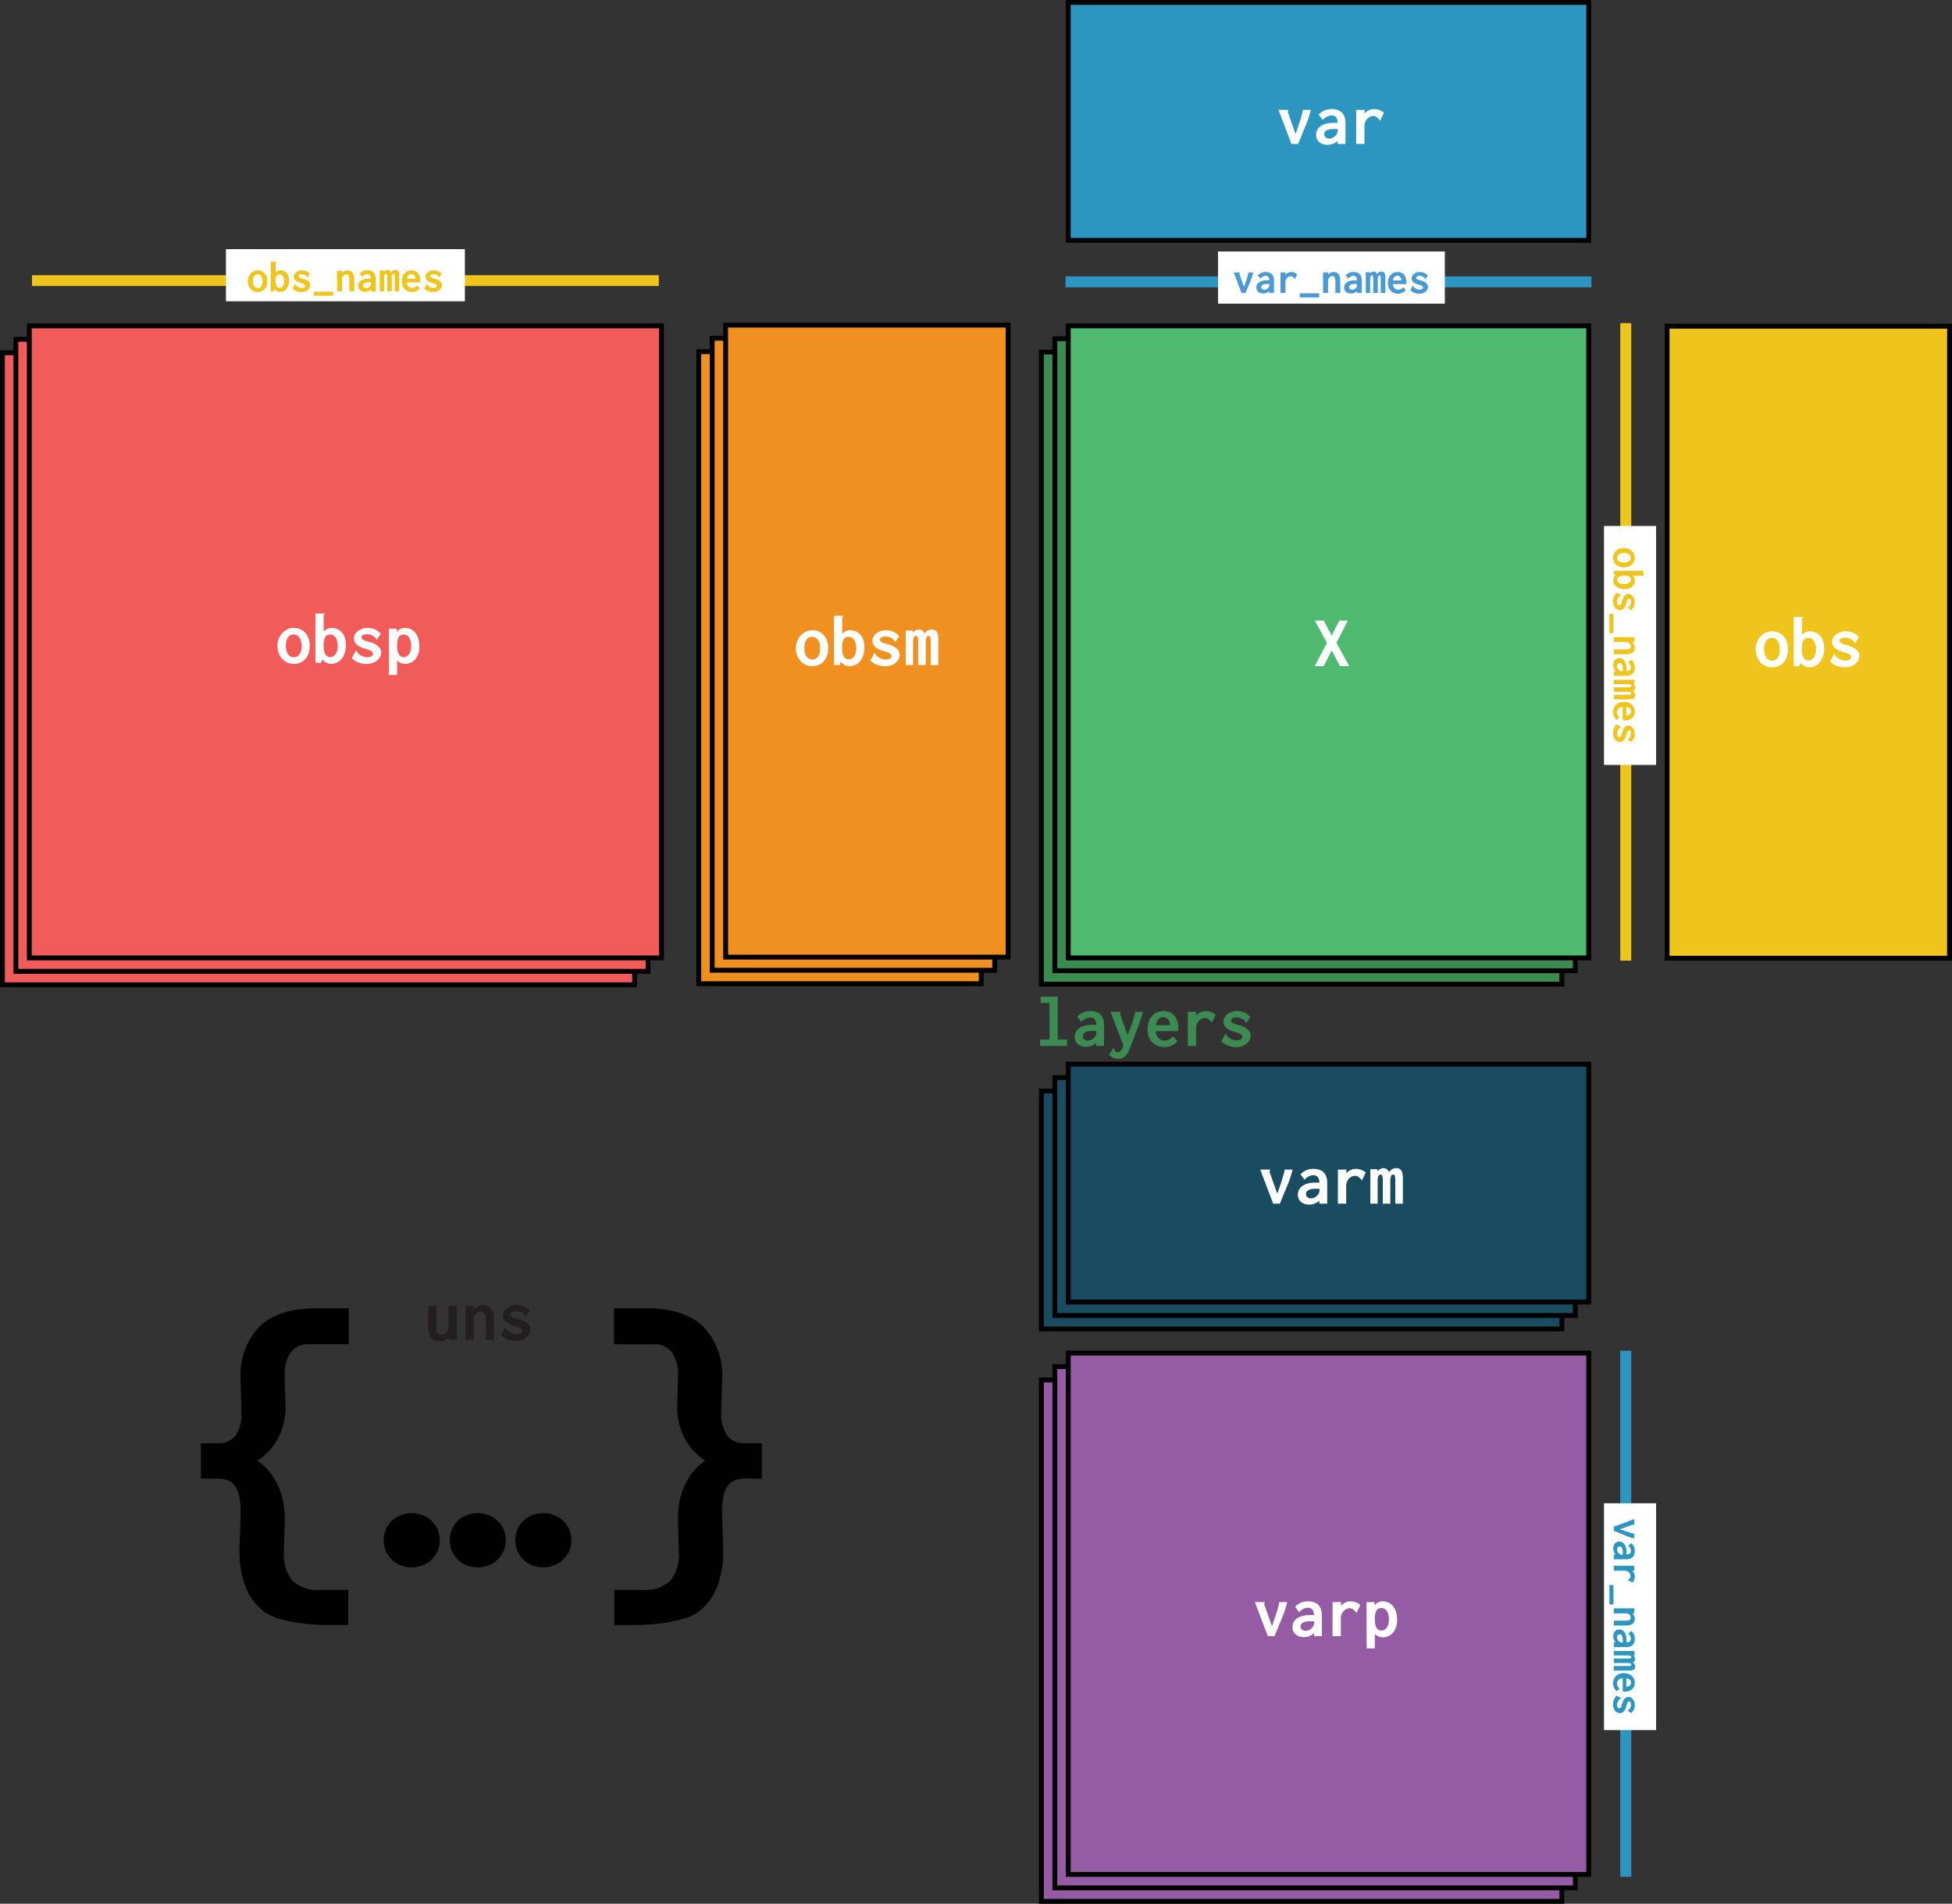 <svg xmlns="http://www.w3.org/2000/svg" xmlns:xlink="http://www.w3.org/1999/xlink" viewBox="0 0 200.439 195.443"><rect x="0" y="0" width="200.439" height="195.443" fill="#333333" stroke="none"/><defs><style>.cls-1,.cls-15,.cls-19{fill:none;}.cls-2,.cls-21{fill:#efc41c;}.cls-11,.cls-2,.cls-4,.cls-5,.cls-6,.cls-7,.cls-8,.cls-9{stroke:#010101;stroke-miterlimit:10;stroke-width:0.5px;}.cls-3{fill:#fff;}.cls-4{fill:#f15c5a;}.cls-5{fill:#965ba5;}.cls-6{fill:#194c61;}.cls-7{fill:#ef9021;}.cls-10,.cls-8{fill:#3c8b53;}.cls-9{fill:#4fba6f;}.cls-11,.cls-25{fill:#2c96c0;}.cls-12{fill:#010101;}.cls-13{fill:#231f20;}.cls-14{clip-path:url(#clip-path);}.cls-15{stroke:#2c96c0;}.cls-15,.cls-19{stroke-width:2px;}.cls-16{clip-path:url(#clip-path-2);}.cls-17{fill:#4899d4;}.cls-18{clip-path:url(#clip-path-3);}.cls-19{stroke:#efc41c;}.cls-20{clip-path:url(#clip-path-4);}.cls-22{clip-path:url(#clip-path-5);}.cls-23{clip-path:url(#clip-path-6);}.cls-24{clip-path:url(#clip-path-7);}.cls-26{clip-path:url(#clip-path-8);}.cls-27{clip-path:url(#clip-path-9);}.cls-28{clip-path:url(#clip-path-10);}</style><clipPath id="clip-path"><rect class="cls-1" x="109.13" y="28.374" width="54.571" height="1.127"/></clipPath><clipPath id="clip-path-2"><rect class="cls-1" x="123.589" y="24.477" width="26.257" height="8.039"/></clipPath><clipPath id="clip-path-3"><rect class="cls-1" x="3.01" y="28.253" width="64.915" height="1.108"/></clipPath><clipPath id="clip-path-4"><rect class="cls-1" x="18.85" y="24.233" width="33.235" height="8.039"/></clipPath><clipPath id="clip-path-5"><rect class="cls-1" x="166.375" y="138.386" width="1.127" height="54.571"/></clipPath><clipPath id="clip-path-6"><rect id="SVGID" class="cls-1" x="163.361" y="152.845" width="8.039" height="26.257"/></clipPath><clipPath id="clip-path-7"><polygon id="SVGID-2" data-name="SVGID" class="cls-1" points="0.511 198.088 288.977 198.088 280.649 -36.152 -7.817 -36.152 0.511 198.088"/></clipPath><clipPath id="clip-path-8"><rect class="cls-1" x="166.375" y="32.892" width="1.127" height="66.011"/></clipPath><clipPath id="clip-path-9"><rect class="cls-1" x="-7.817" y="-37.252" width="288.466" height="216.35"/></clipPath><clipPath id="clip-path-10"><rect class="cls-1" x="163.361" y="49.646" width="8.039" height="33.235"/></clipPath></defs><g id="Layer_2" data-name="Layer 2"><g id="Layer_1-2" data-name="Layer 1"><g id="obs"><rect class="cls-2" x="171.184" y="33.488" width="29.005" height="64.884"/><path class="cls-3" d="M181.966,64.809a1.632,1.632,0,0,1,.638.125,1.5,1.5,0,0,1,.518.36,1.689,1.689,0,0,1,.349.581,2.26,2.26,0,0,1,.126.78,2.283,2.283,0,0,1-.125.78,1.703,1.703,0,0,1-.342.582,1.465,1.465,0,0,1-.519.365,1.666,1.666,0,0,1-.651.126,1.601,1.601,0,0,1-.657-.136,1.62,1.62,0,0,1-.535-.381,1.775,1.775,0,0,1-.358-.582,2.034,2.034,0,0,1-.131-.74,2.01,2.01,0,0,1,.134-.739,1.871,1.871,0,0,1,.364-.59,1.698,1.698,0,0,1,.537-.39A1.547,1.547,0,0,1,181.966,64.809Zm.795,1.86a1.918,1.918,0,0,0-.061-.505,1.148,1.148,0,0,0-.17-.372.748.748,0,0,0-.261-.23.714.714,0,0,0-.653,0,.725.725,0,0,0-.253.229A1.189,1.189,0,0,0,181.2,66.155a1.84,1.84,0,0,0-.059.485,1.93,1.93,0,0,0,.058.489,1.161,1.161,0,0,0,.162.372.759.759,0,0,0,.259.238.682.682,0,0,0,.339.084.69.69,0,0,0,.584-.296A1.433,1.433,0,0,0,182.761,66.669Z"/><path class="cls-3" d="M184.185,63.326h.944a.141.141,0,0,1-.015.07.265.265,0,0,1-.031.045l-.034.042a.106.106,0,0,0-.022.059v1.644a1.152,1.152,0,0,1,.377-.28,1.036,1.036,0,0,1,.433-.097,1.467,1.467,0,0,1,.563.11,1.306,1.306,0,0,1,.471.329,1.589,1.589,0,0,1,.322.548,2.227,2.227,0,0,1,.119.767,2.512,2.512,0,0,1-.13.848,1.849,1.849,0,0,1-.343.606,1.401,1.401,0,0,1-.483.363,1.335,1.335,0,0,1-.549.121,1.158,1.158,0,0,1-.506-.115,1.179,1.179,0,0,1-.417-.335l-.113.337h-.586Zm.835,3.27a2.814,2.814,0,0,0,.047.555,1.203,1.203,0,0,0,.136.374.55.55,0,0,0,.215.21.603.603,0,0,0,.283.066.651.651,0,0,0,.26-.059.686.686,0,0,0,.249-.19,1.013,1.013,0,0,0,.186-.346,1.681,1.681,0,0,0,.071-.529,2.015,2.015,0,0,0-.071-.573.977.977,0,0,0-.207-.387.731.731,0,0,0-.218-.17.655.655,0,0,0-.291-.057.574.574,0,0,0-.334.089.604.604,0,0,0-.199.244,1.235,1.235,0,0,0-.099.354A3.029,3.029,0,0,0,185.02,66.596Z"/><path class="cls-3" d="M190.487,66.025a.06.06,0,0,1-.045-.016.117.117,0,0,1-.026-.041.528.528,0,0,1-.017-.051.305.305,0,0,0-.018-.049.997.997,0,0,0-.165-.156,1.205,1.205,0,0,0-.218-.13,1.405,1.405,0,0,0-.253-.088,1.105,1.105,0,0,0-.266-.033,1.392,1.392,0,0,0-.216.016.702.702,0,0,0-.182.053.334.334,0,0,0-.124.095.227.227,0,0,0-.046.143.252.252,0,0,0,.05.159.456.456,0,0,0,.147.117,1.533,1.533,0,0,0,.249.101c.101.032.219.066.355.103a2.238,2.238,0,0,1,.921.45.839.839,0,0,1,.295.63.987.987,0,0,1-.106.451,1.174,1.174,0,0,1-.3.375,1.463,1.463,0,0,1-.471.258,1.886,1.886,0,0,1-.617.096,2.316,2.316,0,0,1-.818-.141,2.106,2.106,0,0,1-.705-.453l.436-.787a.088.088,0,0,1,.066.053c.015.03.033.073.055.126a.752.752,0,0,0,.169.185,1.517,1.517,0,0,0,.245.163,1.45,1.45,0,0,0,.284.117.996.996,0,0,0,.283.044,1.023,1.023,0,0,0,.465-.086.276.276,0,0,0,.165-.258.311.311,0,0,0-.036-.154.392.392,0,0,0-.115-.123.944.944,0,0,0-.207-.106c-.086-.033-.19-.068-.315-.104-.068-.02-.136-.039-.203-.059s-.135-.043-.203-.07a2.239,2.239,0,0,1-.366-.174,1.223,1.223,0,0,1-.272-.218.834.834,0,0,1-.171-.272.937.937,0,0,1-.059-.339.763.763,0,0,1,.104-.374,1.151,1.151,0,0,1,.287-.335,1.511,1.511,0,0,1,.438-.242,1.599,1.599,0,0,1,.558-.094,1.909,1.909,0,0,1,.742.143,1.734,1.734,0,0,1,.628.465Z"/></g><g id="obsp"><rect class="cls-4" x="0.25" y="36.216" width="64.915" height="64.884"/><rect class="cls-4" x="1.63" y="34.836" width="64.915" height="64.884"/><rect class="cls-4" x="3.01" y="33.456" width="64.915" height="64.884"/><path class="cls-3" d="M30.177,64.461a1.63,1.63,0,0,1,.637.125,1.498,1.498,0,0,1,.518.36,1.687,1.687,0,0,1,.348.581,2.26,2.26,0,0,1,.126.78,2.283,2.283,0,0,1-.125.78,1.703,1.703,0,0,1-.342.582,1.459,1.459,0,0,1-.518.365,1.668,1.668,0,0,1-.652.126,1.61,1.61,0,0,1-1.192-.517,1.776,1.776,0,0,1-.359-.582,2.034,2.034,0,0,1-.13-.74,2.01,2.01,0,0,1,.134-.739,1.862,1.862,0,0,1,.364-.59,1.702,1.702,0,0,1,.537-.39A1.547,1.547,0,0,1,30.177,64.461Zm.795,1.86a1.918,1.918,0,0,0-.061-.505,1.159,1.159,0,0,0-.17-.372.751.751,0,0,0-.26-.23.714.714,0,0,0-.653,0,.717.717,0,0,0-.253.229,1.189,1.189,0,0,0-.163.365,1.84,1.84,0,0,0-.059.485,1.931,1.931,0,0,0,.057.489,1.162,1.162,0,0,0,.163.372.757.757,0,0,0,.258.238.723.723,0,0,0,.923-.212A1.432,1.432,0,0,0,30.971,66.321Z"/><path class="cls-3" d="M32.396,62.978h.945a.141.141,0,0,1-.015.07.297.297,0,0,1-.031.045l-.035.042a.106.106,0,0,0-.022.059v1.644a1.147,1.147,0,0,1,.377-.28,1.036,1.036,0,0,1,.433-.097,1.469,1.469,0,0,1,.563.11,1.315,1.315,0,0,1,.471.329,1.589,1.589,0,0,1,.322.548,2.238,2.238,0,0,1,.119.767,2.525,2.525,0,0,1-.13.848,1.848,1.848,0,0,1-.343.606,1.401,1.401,0,0,1-.483.363,1.336,1.336,0,0,1-.549.121,1.158,1.158,0,0,1-.506-.115,1.179,1.179,0,0,1-.417-.335l-.114.337H32.396Zm.835,3.27a2.774,2.774,0,0,0,.047.555,1.191,1.191,0,0,0,.136.374.552.552,0,0,0,.214.21.603.603,0,0,0,.284.066.653.653,0,0,0,.26-.059.695.695,0,0,0,.249-.19,1.013,1.013,0,0,0,.185-.346,1.679,1.679,0,0,0,.072-.529,2.013,2.013,0,0,0-.072-.573.97.97,0,0,0-.207-.387A.738.738,0,0,0,34.181,65.199a.653.653,0,0,0-.291-.057.571.571,0,0,0-.333.089.596.596,0,0,0-.199.244,1.235,1.235,0,0,0-.099.354A3.107,3.107,0,0,0,33.231,66.248Z"/><path class="cls-3" d="M38.698,65.677a.061.061,0,0,1-.045-.016.115.115,0,0,1-.026-.041.526.526,0,0,1-.017-.051.265.265,0,0,0-.018-.049.993.993,0,0,0-.165-.156,1.193,1.193,0,0,0-.218-.13,1.401,1.401,0,0,0-.252-.088,1.108,1.108,0,0,0-.266-.033,1.384,1.384,0,0,0-.216.016.697.697,0,0,0-.182.053.336.336,0,0,0-.125.095.227.227,0,0,0-.045.143.252.252,0,0,0,.049.159.464.464,0,0,0,.148.117,1.515,1.515,0,0,0,.249.101q.15.048.355.103a2.242,2.242,0,0,1,.921.45.84.84,0,0,1,.295.63.994.994,0,0,1-.106.451,1.181,1.181,0,0,1-.3.375,1.468,1.468,0,0,1-.471.258,1.888,1.888,0,0,1-.617.096,2.314,2.314,0,0,1-.818-.141,2.102,2.102,0,0,1-.705-.453l.436-.787a.088.088,0,0,1,.066.053c.015.03.033.073.055.126a.749.749,0,0,0,.168.185,1.521,1.521,0,0,0,.246.163,1.458,1.458,0,0,0,.284.117.997.997,0,0,0,.284.044,1.023,1.023,0,0,0,.465-.086.276.276,0,0,0,.165-.258.312.312,0,0,0-.037-.154.386.386,0,0,0-.115-.123.932.932,0,0,0-.207-.106c-.085-.033-.19-.068-.315-.104-.068-.02-.136-.039-.203-.059-.067-.02-.135-.043-.203-.07a2.202,2.202,0,0,1-.366-.174,1.216,1.216,0,0,1-.273-.218.84.84,0,0,1-.17-.272.937.937,0,0,1-.059-.339.758.758,0,0,1,.104-.374,1.151,1.151,0,0,1,.287-.335,1.509,1.509,0,0,1,.438-.242,1.601,1.601,0,0,1,.558-.094,1.907,1.907,0,0,1,.742.143,1.735,1.735,0,0,1,.628.465Z"/><path class="cls-3" d="M39.929,64.538h.81v.359a1.016,1.016,0,0,1,.187-.2,1.114,1.114,0,0,1,.213-.135.978.978,0,0,1,.221-.077,1.063,1.063,0,0,1,.218-.024,1.414,1.414,0,0,1,.577.119,1.321,1.321,0,0,1,.472.357,1.729,1.729,0,0,1,.32.599,2.734,2.734,0,0,1,.117.844,2.247,2.247,0,0,1-.121.771,1.652,1.652,0,0,1-.324.555,1.321,1.321,0,0,1-.47.335,1.455,1.455,0,0,1-.564.111,1.111,1.111,0,0,1-.439-.093,1.09,1.09,0,0,1-.37-.25v1.483h-.838Zm.846,1.718a2.772,2.772,0,0,0,.047.555,1.19,1.19,0,0,0,.136.374.552.552,0,0,0,.214.21.603.603,0,0,0,.284.066.662.662,0,0,0,.264-.059.676.676,0,0,0,.247-.19,1.028,1.028,0,0,0,.183-.346,1.681,1.681,0,0,0,.072-.529,1.582,1.582,0,0,0-.204-.875.658.658,0,0,0-.584-.308.56.56,0,0,0-.33.09.605.605,0,0,0-.201.242,1.164,1.164,0,0,0-.101.352A3.116,3.116,0,0,0,40.775,66.256Z"/></g><g id="varp"><rect class="cls-5" x="106.934" y="141.671" width="53.444" height="53.522"/><rect class="cls-5" x="108.314" y="140.291" width="53.444" height="53.522"/><rect class="cls-5" x="109.694" y="138.911" width="53.444" height="53.522"/><path class="cls-3" d="M128.854,164.472h1.015a.21.21,0,0,1-.009.067c-.006.019-.012.036-.018.054-.006.017-.012.034-.019.053a.214.214,0,0,0-.009.064l.794,2.241.34-.989q.132-.384.246-.778.114-.394.179-.712h.802q-.088.376-.218.785-.13.409-.306.818l-.78,1.897h-.688Z"/><path class="cls-3" d="M132.981,164.966a1.757,1.757,0,0,1,1.326-.571,1.973,1.973,0,0,1,.597.084,1.134,1.134,0,0,1,.447.262,1.181,1.181,0,0,1,.282.451,1.908,1.908,0,0,1,.099.649v2.132h-.802v-.315a1.475,1.475,0,0,1-.471.297,1.455,1.455,0,0,1-.547.11,1.555,1.555,0,0,1-.533-.083,1.05,1.05,0,0,1-.372-.222.875.875,0,0,1-.218-.325,1.099,1.099,0,0,1-.071-.393,1.076,1.076,0,0,1,.115-.496,1.097,1.097,0,0,1,.339-.388,1.699,1.699,0,0,1,.551-.255,2.838,2.838,0,0,1,.756-.092h.443a.907.907,0,0,0-.161-.578.602.602,0,0,0-.483-.18,1.246,1.246,0,0,0-.872.465Zm1.655,1.476a2.346,2.346,0,0,0-.542.039.976.976,0,0,0-.333.126.445.445,0,0,0-.167.185.519.519,0,0,0-.045.207.349.349,0,0,0,.04.165.425.425,0,0,0,.11.134.568.568,0,0,0,.163.092.582.582,0,0,0,.2.034.748.748,0,0,0,.309-.061.997.997,0,0,0,.24-.145,1.099,1.099,0,0,0,.275-.333.498.498,0,0,0,.044-.163,2.093,2.093,0,0,0,.015-.272Z"/><path class="cls-3" d="M136.834,164.472h.864v.381a1.523,1.523,0,0,1,.19-.18,1.452,1.452,0,0,1,.227-.146,1.221,1.221,0,0,1,.254-.097,1.071,1.071,0,0,1,.273-.035,1.71,1.71,0,0,1,.566.094,1.31,1.31,0,0,1,.478.291l-.392.816a1.578,1.578,0,0,0-.352-.37.587.587,0,0,0-.337-.117.795.795,0,0,0-.361.083.968.968,0,0,0-.293.223,1.057,1.057,0,0,0-.198.33,1.118,1.118,0,0,0-.071.397v1.831h-.85Z"/><path class="cls-3" d="M140.324,164.472h.81v.358a1,1,0,0,1,.187-.199,1.117,1.117,0,0,1,.213-.136,1.029,1.029,0,0,1,.221-.077,1.063,1.063,0,0,1,.219-.023,1.412,1.412,0,0,1,.576.119,1.312,1.312,0,0,1,.473.357,1.72,1.72,0,0,1,.32.599,2.734,2.734,0,0,1,.117.844,2.231,2.231,0,0,1-.121.771,1.646,1.646,0,0,1-.324.556,1.327,1.327,0,0,1-.47.335,1.455,1.455,0,0,1-.564.111,1.113,1.113,0,0,1-.44-.094,1.089,1.089,0,0,1-.37-.25v1.482h-.838Zm.846,1.718a2.779,2.779,0,0,0,.047.555,1.187,1.187,0,0,0,.136.373.55.55,0,0,0,.214.211.603.603,0,0,0,.284.065.666.666,0,0,0,.264-.059.681.681,0,0,0,.247-.19,1.029,1.029,0,0,0,.183-.346,1.682,1.682,0,0,0,.072-.529,1.582,1.582,0,0,0-.204-.875.657.657,0,0,0-.584-.308.557.557,0,0,0-.33.09.604.604,0,0,0-.201.241,1.173,1.173,0,0,0-.101.352A3.123,3.123,0,0,0,141.17,166.19Z"/></g><g id="Varm"><rect class="cls-6" x="106.934" y="112.006" width="53.444" height="24.425"/><rect class="cls-6" x="108.314" y="110.626" width="53.444" height="24.425"/><rect class="cls-6" x="109.694" y="109.246" width="53.444" height="24.425"/><path class="cls-3" d="M129.404,120.073h1.015a.21.21,0,0,1-.009.067c-.006.019-.012.036-.018.054-.006.017-.012.034-.019.053a.214.214,0,0,0-.009.064l.794,2.241.34-.989q.132-.384.246-.778.114-.394.179-.712h.802q-.088.376-.218.785-.13.409-.306.818l-.78,1.897h-.688Z"/><path class="cls-3" d="M133.532,120.567a1.757,1.757,0,0,1,1.326-.571,1.972,1.972,0,0,1,.597.084,1.134,1.134,0,0,1,.447.262,1.18,1.18,0,0,1,.282.451,1.908,1.908,0,0,1,.099.649v2.132h-.802v-.315a1.475,1.475,0,0,1-.471.297,1.455,1.455,0,0,1-.547.11,1.555,1.555,0,0,1-.533-.083,1.05,1.05,0,0,1-.372-.222.875.875,0,0,1-.218-.325,1.099,1.099,0,0,1-.071-.393,1.076,1.076,0,0,1,.115-.496,1.097,1.097,0,0,1,.339-.388,1.699,1.699,0,0,1,.551-.255,2.838,2.838,0,0,1,.756-.092h.443a.907.907,0,0,0-.161-.578.602.602,0,0,0-.483-.18,1.246,1.246,0,0,0-.872.465Zm1.655,1.476a2.345,2.345,0,0,0-.542.039.976.976,0,0,0-.334.126.444.444,0,0,0-.167.185.519.519,0,0,0-.045.207.349.349,0,0,0,.04.165.425.425,0,0,0,.11.134.568.568,0,0,0,.163.092.581.581,0,0,0,.2.034.748.748,0,0,0,.309-.061.996.996,0,0,0,.24-.145,1.099,1.099,0,0,0,.275-.333.498.498,0,0,0,.044-.163,2.095,2.095,0,0,0,.015-.272Z"/><path class="cls-3" d="M137.384,120.073h.864v.381a1.523,1.523,0,0,1,.19-.18,1.454,1.454,0,0,1,.227-.146,1.22,1.22,0,0,1,.254-.097,1.07,1.07,0,0,1,.273-.035,1.709,1.709,0,0,1,.566.094,1.31,1.31,0,0,1,.478.291l-.392.816a1.578,1.578,0,0,0-.352-.37.587.587,0,0,0-.337-.117.795.795,0,0,0-.361.083.968.968,0,0,0-.293.223,1.057,1.057,0,0,0-.198.33,1.118,1.118,0,0,0-.071.397v1.831h-.85Z"/><path class="cls-3" d="M140.709,123.573v-3.541h.718v.22a1.085,1.085,0,0,1,.332-.253.74.74,0,0,1,.312-.077.589.589,0,0,1,.148.021.492.492,0,0,1,.154.069.733.733,0,0,1,.145.13.862.862,0,0,1,.125.198.862.862,0,0,1,.322-.312.793.793,0,0,1,.388-.106.741.741,0,0,1,.335.067.528.528,0,0,1,.215.202.988.988,0,0,1,.115.333,2.679,2.679,0,0,1,.034.46v2.589h-.78V121.127a1.266,1.266,0,0,0-.049-.42.177.177,0,0,0-.174-.126q-.286,0-.286.688v2.304H141.991v-2.406a1.911,1.911,0,0,0-.02-.302.676.676,0,0,0-.052-.178.189.189,0,0,0-.07-.084.156.156,0,0,0-.079-.022.262.262,0,0,0-.126.031.248.248,0,0,0-.097.106.672.672,0,0,0-.062.203,1.986,1.986,0,0,0-.022.326v2.325Z"/></g><g id="Obsm"><rect class="cls-7" x="71.752" y="36.104" width="29.005" height="64.884"/><rect class="cls-7" x="73.132" y="34.724" width="29.005" height="64.884"/><rect class="cls-7" x="74.512" y="33.376" width="29.005" height="64.884"/><path class="cls-3" d="M83.417,64.697a1.63,1.63,0,0,1,.637.125,1.498,1.498,0,0,1,.518.36,1.695,1.695,0,0,1,.348.581,2.257,2.257,0,0,1,.126.779,2.283,2.283,0,0,1-.125.78,1.704,1.704,0,0,1-.342.582,1.466,1.466,0,0,1-.518.365,1.668,1.668,0,0,1-.652.126,1.61,1.61,0,0,1-1.192-.517,1.771,1.771,0,0,1-.359-.582,2.032,2.032,0,0,1-.13-.74,2.01,2.01,0,0,1,.134-.739,1.862,1.862,0,0,1,.364-.59,1.693,1.693,0,0,1,.537-.39A1.548,1.548,0,0,1,83.417,64.697Zm.795,1.86a1.918,1.918,0,0,0-.061-.505,1.159,1.159,0,0,0-.17-.372.761.761,0,0,0-.26-.23.714.714,0,0,0-.653,0,.722.722,0,0,0-.253.229,1.187,1.187,0,0,0-.163.365,1.839,1.839,0,0,0-.059.484,1.928,1.928,0,0,0,.057.489,1.16,1.16,0,0,0,.163.372.756.756,0,0,0,.258.237.721.721,0,0,0,.923-.212A1.432,1.432,0,0,0,84.212,66.557Z"/><path class="cls-3" d="M85.637,63.214h.945a.138.138,0,0,1-.015.069.301.301,0,0,1-.031.046c-.011.014-.022.027-.035.042a.106.106,0,0,0-.022.059v1.645a1.14,1.14,0,0,1,.377-.28,1.037,1.037,0,0,1,.433-.098,1.469,1.469,0,0,1,.563.11,1.315,1.315,0,0,1,.471.329,1.589,1.589,0,0,1,.322.548,2.243,2.243,0,0,1,.119.768,2.527,2.527,0,0,1-.13.848,1.846,1.846,0,0,1-.343.605,1.409,1.409,0,0,1-.483.363,1.343,1.343,0,0,1-.549.12,1.158,1.158,0,0,1-.506-.115,1.173,1.173,0,0,1-.417-.335l-.114.337h-.586Zm.835,3.27a2.782,2.782,0,0,0,.047.556,1.187,1.187,0,0,0,.136.373.55.55,0,0,0,.214.211.603.603,0,0,0,.284.065.653.653,0,0,0,.26-.059.695.695,0,0,0,.249-.19,1.015,1.015,0,0,0,.185-.346,1.683,1.683,0,0,0,.072-.529,2.018,2.018,0,0,0-.072-.573.973.973,0,0,0-.207-.387.747.747,0,0,0-.218-.17.653.653,0,0,0-.291-.057.572.572,0,0,0-.334.09.591.591,0,0,0-.199.243,1.24,1.24,0,0,0-.099.354A3.107,3.107,0,0,0,86.471,66.484Z"/><path class="cls-3" d="M91.939,65.912a.061.061,0,0,1-.045-.016.118.118,0,0,1-.026-.041.515.515,0,0,1-.017-.051.258.258,0,0,0-.018-.05.972.972,0,0,0-.165-.155A1.166,1.166,0,0,0,91.45,65.47a1.329,1.329,0,0,0-.252-.088,1.085,1.085,0,0,0-.266-.033,1.382,1.382,0,0,0-.216.017.679.679,0,0,0-.182.053.337.337,0,0,0-.125.096.226.226,0,0,0-.045.143.252.252,0,0,0,.049.159.451.451,0,0,0,.148.117,1.473,1.473,0,0,0,.249.101q.15.048.355.103a2.242,2.242,0,0,1,.921.45.84.84,0,0,1,.295.63.996.996,0,0,1-.106.451,1.174,1.174,0,0,1-.3.375,1.459,1.459,0,0,1-.471.258,1.888,1.888,0,0,1-.617.096,2.314,2.314,0,0,1-.818-.141,2.111,2.111,0,0,1-.705-.453l.436-.787a.087.087,0,0,1,.066.054c.015.03.033.072.055.126a.749.749,0,0,0,.168.185,1.49,1.49,0,0,0,.246.163,1.458,1.458,0,0,0,.284.117.997.997,0,0,0,.284.044,1.016,1.016,0,0,0,.465-.086.276.276,0,0,0,.165-.258.313.313,0,0,0-.037-.154.38.38,0,0,0-.115-.122.933.933,0,0,0-.207-.106c-.085-.033-.19-.068-.315-.104-.068-.02-.136-.039-.203-.059-.067-.02-.135-.043-.203-.069a2.242,2.242,0,0,1-.366-.174,1.231,1.231,0,0,1-.273-.219.835.835,0,0,1-.17-.272.935.935,0,0,1-.059-.339.756.756,0,0,1,.104-.373,1.144,1.144,0,0,1,.287-.335,1.509,1.509,0,0,1,.438-.242,1.601,1.601,0,0,1,.558-.094,1.898,1.898,0,0,1,.742.144,1.728,1.728,0,0,1,.628.465Z"/><path class="cls-3" d="M93.005,68.275v-3.541h.718v.22a1.1,1.1,0,0,1,.332-.253.757.757,0,0,1,.313-.077.592.592,0,0,1,.148.021.538.538,0,0,1,.154.069.75.75,0,0,1,.145.13.883.883,0,0,1,.125.198.877.877,0,0,1,.322-.312.808.808,0,0,1,.388-.106.739.739,0,0,1,.335.068.521.521,0,0,1,.214.201.957.957,0,0,1,.115.333,2.691,2.691,0,0,1,.035.46v2.589h-.78V65.828a1.265,1.265,0,0,0-.049-.419.177.177,0,0,0-.174-.127c-.19,0-.286.23-.286.688v2.304h-.772V65.868a1.854,1.854,0,0,0-.02-.302.69.69,0,0,0-.051-.178.194.194,0,0,0-.07-.084.156.156,0,0,0-.079-.022.236.236,0,0,0-.224.138.682.682,0,0,0-.062.203,1.994,1.994,0,0,0-.022.326v2.325Z"/></g><g id="Layers"><rect class="cls-8" x="106.934" y="36.152" width="53.444" height="64.884"/><rect class="cls-8" x="108.314" y="34.772" width="53.444" height="64.884"/><rect class="cls-9" x="109.694" y="33.456" width="53.444" height="64.884"/><path class="cls-3" d="M137.527,63.714h.871l-1.164,2.281,1.314,2.392h-.945l-.857-1.604-.831,1.604h-.916l1.26-2.384-1.245-2.289h.916l.809,1.531Z"/><path class="cls-10" d="M106.856,102.313h1.754v4.409h.959v.652H106.808v-.652h.959v-3.757h-.912Z"/><path class="cls-10" d="M110.62,104.367a1.757,1.757,0,0,1,1.326-.571,1.972,1.972,0,0,1,.597.084,1.134,1.134,0,0,1,.447.262,1.181,1.181,0,0,1,.282.451,1.908,1.908,0,0,1,.099.649v2.132h-.802v-.315a1.475,1.475,0,0,1-.471.297,1.455,1.455,0,0,1-.547.11,1.555,1.555,0,0,1-.533-.083,1.05,1.05,0,0,1-.372-.222.875.875,0,0,1-.218-.325,1.099,1.099,0,0,1-.071-.393,1.076,1.076,0,0,1,.115-.496,1.097,1.097,0,0,1,.339-.388,1.699,1.699,0,0,1,.551-.255,2.838,2.838,0,0,1,.756-.092h.443a.907.907,0,0,0-.161-.578.602.602,0,0,0-.483-.18,1.246,1.246,0,0,0-.872.465Zm1.655,1.476a2.346,2.346,0,0,0-.542.039.976.976,0,0,0-.333.126.445.445,0,0,0-.167.185.519.519,0,0,0-.045.207.349.349,0,0,0,.04.165.425.425,0,0,0,.11.134.568.568,0,0,0,.163.092.581.581,0,0,0,.2.034.748.748,0,0,0,.309-.061.997.997,0,0,0,.24-.145,1.1,1.1,0,0,0,.275-.333.498.498,0,0,0,.044-.163,2.095,2.095,0,0,0,.015-.272Z"/><path class="cls-10" d="M115.967,107.755a1.979,1.979,0,0,1-.22.432,1.292,1.292,0,0,1-.271.293.997.997,0,0,1-.313.167,1.142,1.142,0,0,1-.346.053,1.302,1.302,0,0,1-.927-.396l.418-.721a.17.17,0,0,1,.062.047.235.235,0,0,1,.029.059c.007.022.015.045.022.07a.4.4,0,0,0,.037.08.352.352,0,0,0,.126.136.367.367,0,0,0,.188.044.363.363,0,0,0,.154-.033.43.43,0,0,0,.145-.113,1.078,1.078,0,0,0,.141-.213,2.474,2.474,0,0,0,.139-.329l-1.315-3.457h1.029a.268.268,0,0,1-.007.067.494.494,0,0,1-.018.054.306.306,0,0,0-.019.053.255.255,0,0,0-.007.064l.78,2.175.337-.923c.046-.124.091-.253.134-.385.043-.132.083-.262.119-.392.037-.129.069-.255.099-.375.029-.121.055-.234.077-.339h.802q-.092.376-.227.781c-.091.271-.19.544-.301.822Z"/><path class="cls-10" d="M119.49,103.796a1.534,1.534,0,0,1,.582.11,1.346,1.346,0,0,1,.475.323,1.537,1.537,0,0,1,.32.535,2.155,2.155,0,0,1,.117.741c0,.062-.002.121-.007.18s-.01.116-.015.172h-2.296a1.351,1.351,0,0,0,.117.435,1.03,1.03,0,0,0,.213.3.806.806,0,0,0,.276.176.87.87,0,0,0,.31.057,1.097,1.097,0,0,0,.86-.425l.465.466a1.664,1.664,0,0,1-1.325.63,1.908,1.908,0,0,1-.698-.125,1.569,1.569,0,0,1-.553-.358,1.659,1.659,0,0,1-.364-.573,2.105,2.105,0,0,1-.132-.768,2.312,2.312,0,0,1,.125-.783,1.709,1.709,0,0,1,.346-.59,1.518,1.518,0,0,1,.523-.372A1.652,1.652,0,0,1,119.49,103.796Zm.655,1.446a.974.974,0,0,0-.049-.312.824.824,0,0,0-.139-.261.658.658,0,0,0-.22-.177.634.634,0,0,0-.291-.066.676.676,0,0,0-.511.224.839.839,0,0,0-.158.256,1.33,1.33,0,0,0-.083.337Z"/><path class="cls-10" d="M121.973,103.873h.864v.381a1.524,1.524,0,0,1,.19-.18,1.453,1.453,0,0,1,.227-.146,1.22,1.22,0,0,1,.254-.097,1.07,1.07,0,0,1,.273-.035,1.71,1.71,0,0,1,.566.094,1.31,1.31,0,0,1,.478.291l-.392.816a1.578,1.578,0,0,0-.352-.37.587.587,0,0,0-.337-.117.795.795,0,0,0-.361.083.968.968,0,0,0-.293.223,1.057,1.057,0,0,0-.198.33,1.118,1.118,0,0,0-.071.397v1.831H121.973Z"/><path class="cls-10" d="M127.982,105.012a.062.062,0,0,1-.045-.017.113.113,0,0,1-.026-.04.538.538,0,0,1-.017-.052.273.273,0,0,0-.018-.049,1.015,1.015,0,0,0-.165-.156,1.221,1.221,0,0,0-.218-.13,1.481,1.481,0,0,0-.252-.088,1.132,1.132,0,0,0-.266-.032,1.385,1.385,0,0,0-.216.016.716.716,0,0,0-.182.054.335.335,0,0,0-.125.095.227.227,0,0,0-.045.144.252.252,0,0,0,.049.159.478.478,0,0,0,.148.117,1.559,1.559,0,0,0,.249.101q.15.047.355.103a2.242,2.242,0,0,1,.921.45.84.84,0,0,1,.295.63.992.992,0,0,1-.106.45,1.188,1.188,0,0,1-.3.376,1.478,1.478,0,0,1-.471.258,1.888,1.888,0,0,1-.617.096,2.314,2.314,0,0,1-.818-.142,2.093,2.093,0,0,1-.705-.452l.436-.787a.088.088,0,0,1,.066.053c.015.03.033.073.055.127a.749.749,0,0,0,.168.185,1.554,1.554,0,0,0,.246.163,1.458,1.458,0,0,0,.284.117.996.996,0,0,0,.284.044,1.029,1.029,0,0,0,.465-.086.276.276,0,0,0,.165-.259.31.31,0,0,0-.037-.153.392.392,0,0,0-.115-.123.932.932,0,0,0-.207-.106c-.085-.032-.19-.067-.315-.104-.068-.02-.136-.039-.203-.059a2.133,2.133,0,0,1-.203-.07,2.163,2.163,0,0,1-.366-.174,1.201,1.201,0,0,1-.273-.218.845.845,0,0,1-.17-.272.939.939,0,0,1-.059-.339.759.759,0,0,1,.104-.374,1.157,1.157,0,0,1,.287-.335,1.508,1.508,0,0,1,.438-.241,1.601,1.601,0,0,1,.558-.094,1.916,1.916,0,0,1,.742.143,1.743,1.743,0,0,1,.628.466Z"/></g><rect class="cls-11" x="109.694" y="0.25" width="53.444" height="24.425"/><path class="cls-3" d="M131.279,11.276h1.015a.211.211,0,0,1-.009.068l-.018.053-.019.053a.214.214,0,0,0-.009.064l.794,2.241.34-.989q.132-.384.246-.778.114-.394.179-.712h.802q-.088.377-.218.786-.13.408-.306.818l-.78,1.897h-.688Z"/><path class="cls-3" d="M135.407,11.77a1.757,1.757,0,0,1,1.326-.571,1.957,1.957,0,0,1,.597.084,1.128,1.128,0,0,1,.447.262,1.178,1.178,0,0,1,.282.451,1.909,1.909,0,0,1,.099.65v2.131h-.802v-.315a1.482,1.482,0,0,1-.471.296,1.455,1.455,0,0,1-.547.11,1.555,1.555,0,0,1-.533-.083,1.057,1.057,0,0,1-.372-.222.877.877,0,0,1-.218-.326,1.096,1.096,0,0,1-.071-.392,1.074,1.074,0,0,1,.115-.496,1.098,1.098,0,0,1,.339-.388,1.709,1.709,0,0,1,.551-.255,2.839,2.839,0,0,1,.756-.091h.443a.909.909,0,0,0-.161-.579.603.603,0,0,0-.483-.18,1.245,1.245,0,0,0-.872.465Zm1.655,1.476a2.376,2.376,0,0,0-.542.039.986.986,0,0,0-.334.126.448.448,0,0,0-.167.185.517.517,0,0,0-.045.207.347.347,0,0,0,.04.165.419.419,0,0,0,.11.134.575.575,0,0,0,.363.126.756.756,0,0,0,.309-.061,1.013,1.013,0,0,0,.24-.145,1.059,1.059,0,0,0,.172-.176,1.047,1.047,0,0,0,.103-.158.499.499,0,0,0,.044-.163,2.098,2.098,0,0,0,.015-.273Z"/><path class="cls-3" d="M139.259,11.276h.864v.381a1.523,1.523,0,0,1,.19-.18,1.454,1.454,0,0,1,.227-.146,1.249,1.249,0,0,1,.254-.097,1.071,1.071,0,0,1,.273-.035,1.709,1.709,0,0,1,.566.094,1.317,1.317,0,0,1,.478.291l-.392.816a1.575,1.575,0,0,0-.352-.37.587.587,0,0,0-.337-.117.801.801,0,0,0-.361.083.97.97,0,0,0-.293.223,1.055,1.055,0,0,0-.198.33,1.12,1.12,0,0,0-.071.397v1.831h-.85Z"/><g id="Uns"><path class="cls-12" d="M24.589,159.271q0-.318.02-.847c.013-.353.026-.721.04-1.106.013-.386.026-.764.04-1.137.013-.371.02-.69.02-.956a7.281,7.281,0,0,0-.16-1.675,2.782,2.782,0,0,0-.458-1.047,1.608,1.608,0,0,0-.747-.548,2.99,2.99,0,0,0-1.007-.159H20.622v-3.628h1.674a2.262,2.262,0,0,0,1.874-.768,4.01,4.01,0,0,0,.618-2.502q0-.239-.01-.708c-.007-.312-.017-.638-.03-.977q-.021-.508-.03-.947-.01-.438-.01-.598a7.236,7.236,0,0,1,1.954-5.502q1.953-1.853,5.841-1.854h3.309v3.688H31.805a2.297,2.297,0,0,0-1.944.817,3.993,3.993,0,0,0-.628,2.452q0,.28.01.728.01.448.03.927.02.479.03.897c.007.278.01.485.01.617a6.669,6.669,0,0,1-.768,3.229,6.22,6.22,0,0,1-2.123,2.293,5.262,5.262,0,0,1,1.126.986,6.57,6.57,0,0,1,.887,1.336,7.32,7.32,0,0,1,.588,1.635,8.197,8.197,0,0,1,.209,1.884c0,.146-.003.401-.01.767q-.01.549-.03,1.117-.021.567-.03,1.036c-.007.312-.01.495-.01.548a4.305,4.305,0,0,0,.877,3.021,3.84,3.84,0,0,0,2.891.927h2.851v3.608H33.48q-.418,0-1.246-.05-.828-.05-1.774-.199a14.756,14.756,0,0,1-1.864-.419,4.604,4.604,0,0,1-1.515-.728,5.734,5.734,0,0,1-1.874-2.542A9.902,9.902,0,0,1,24.589,159.271Z"/><path class="cls-12" d="M39.4,158.114a2.823,2.823,0,0,1,.209-1.086,2.514,2.514,0,0,1,.598-.877,2.999,2.999,0,0,1,.907-.588,2.935,2.935,0,0,1,1.156-.22,3.031,3.031,0,0,1,1.156.22,2.824,2.824,0,0,1,.917.588,2.778,2.778,0,0,1,.598,3.05,2.82,2.82,0,0,1-.598.887,2.74,2.74,0,0,1-.917.599,3.049,3.049,0,0,1-1.156.219,2.952,2.952,0,0,1-1.156-.219,2.904,2.904,0,0,1-.907-.599,2.608,2.608,0,0,1-.598-.887A2.824,2.824,0,0,1,39.4,158.114Zm6.778,0a2.832,2.832,0,0,1,.209-1.086,2.514,2.514,0,0,1,.598-.877,3.007,3.007,0,0,1,.907-.588,2.932,2.932,0,0,1,1.156-.22,3.027,3.027,0,0,1,1.156.22,2.824,2.824,0,0,1,.917.588,2.778,2.778,0,0,1,.598,3.05,2.82,2.82,0,0,1-.598.887,2.74,2.74,0,0,1-.917.599,3.045,3.045,0,0,1-1.156.219,2.949,2.949,0,0,1-1.156-.219,2.912,2.912,0,0,1-.907-.599,2.608,2.608,0,0,1-.598-.887A2.833,2.833,0,0,1,46.178,158.114Zm6.738,0a2.832,2.832,0,0,1,.209-1.086,2.578,2.578,0,0,1,.588-.877,2.845,2.845,0,0,1,.907-.588,2.955,2.955,0,0,1,1.146-.22,3.031,3.031,0,0,1,1.156.22,2.951,2.951,0,0,1,.927.588,2.635,2.635,0,0,1,.608.877,2.758,2.758,0,0,1-.608,3.06,2.86,2.86,0,0,1-.927.599,3.049,3.049,0,0,1-1.156.219,2.973,2.973,0,0,1-1.146-.219,2.759,2.759,0,0,1-.907-.599,2.677,2.677,0,0,1-.588-.887A2.833,2.833,0,0,1,52.916,158.114Z"/><path class="cls-12" d="M74.265,159.271a9.913,9.913,0,0,1-.618,3.618,5.735,5.735,0,0,1-1.874,2.542,4.601,4.601,0,0,1-1.515.728,14.782,14.782,0,0,1-1.864.419q-.947.149-1.774.199-.828.05-1.246.05h-2.292V163.218h2.851a3.84,3.84,0,0,0,2.89-.927,4.305,4.305,0,0,0,.877-3.021c0-.053-.004-.235-.01-.548q-.01-.469-.03-1.036-.021-.568-.03-1.117c-.007-.365-.01-.62-.01-.767a8.17,8.17,0,0,1,.209-1.884,7.635,7.635,0,0,1,.578-1.635,6.034,6.034,0,0,1,.887-1.336,5.454,5.454,0,0,1,1.136-.986,6.212,6.212,0,0,1-2.123-2.293,6.663,6.663,0,0,1-.768-3.229c0-.132.003-.339.01-.617q.01-.419.03-.897.019-.479.03-.927.01-.448.01-.728a3.99,3.99,0,0,0-.628-2.452,2.295,2.295,0,0,0-1.943-.817H63.042v-3.688h3.309q3.887,0,5.841,1.854a7.238,7.238,0,0,1,1.954,5.502q0,.16-.01.598-.01.439-.03.947c-.014.339-.023.665-.03.977q-.01.469-.01.708a4.007,4.007,0,0,0,.618,2.502,2.261,2.261,0,0,0,1.874.768h1.675v3.628H76.518a2.963,2.963,0,0,0-1.017.159,1.615,1.615,0,0,0-.738.548,2.79,2.79,0,0,0-.459,1.047,7.285,7.285,0,0,0-.159,1.675c0,.266.006.585.02.956.013.373.027.751.04,1.137s.026.754.04,1.106Q74.264,158.953,74.265,159.271Z"/><path class="cls-13" d="M46.893,134.059l.008,3.08a1.07,1.07,0,0,0,.021.201q.02.105.05.22l-.813.002a.163.163,0,0,1-.059-.099.548.548,0,0,1-.015-.117l-0-.113a.945.945,0,0,1-.186.202,1.288,1.288,0,0,1-.238.15,1.337,1.337,0,0,1-.261.096,1.059,1.059,0,0,1-.258.034,1.403,1.403,0,0,1-.491-.08.867.867,0,0,1-.367-.255,1.179,1.179,0,0,1-.23-.453,2.511,2.511,0,0,1-.081-.67l-.006-2.19.828-.002.006,2.189a.999.999,0,0,0,.139.588.43.43,0,0,0,.365.184.681.681,0,0,0,.294-.064.718.718,0,0,0,.238-.179.845.845,0,0,0,.159-.273,1.006,1.006,0,0,0,.058-.35l-.006-2.099Z"/><path class="cls-13" d="M47.797,137.557l-.01-3.501.846-.002.001.358a1.447,1.447,0,0,1,.424-.317,1.104,1.104,0,0,1,.49-.121,1.367,1.367,0,0,1,.48.08.884.884,0,0,1,.369.253,1.178,1.178,0,0,1,.236.45,2.356,2.356,0,0,1,.084.668l.006,2.124-.828.002-.006-2.116a1.48,1.48,0,0,0-.038-.349.722.722,0,0,0-.104-.239.415.415,0,0,0-.158-.137.458.458,0,0,0-.206-.043.707.707,0,0,0-.294.062.7.7,0,0,0-.238.177.855.855,0,0,0-.159.273,1.018,1.018,0,0,0-.058.35l.006,2.025Z"/><path class="cls-13" d="M54.015,135.177a.061.061,0,0,1-.045-.016.123.123,0,0,1-.026-.04.538.538,0,0,1-.017-.052.274.274,0,0,0-.019-.049.958.958,0,0,0-.165-.155,1.166,1.166,0,0,0-.218-.13,1.404,1.404,0,0,0-.253-.087,1.132,1.132,0,0,0-.266-.032,1.383,1.383,0,0,0-.216.017.716.716,0,0,0-.182.054.339.339,0,0,0-.124.096.224.224,0,0,0-.045.144.249.249,0,0,0,.05.159.463.463,0,0,0,.148.116,1.586,1.586,0,0,0,.25.101c.1.031.219.064.356.102a2.226,2.226,0,0,1,.922.447.841.841,0,0,1,.297.629.988.988,0,0,1-.105.451,1.183,1.183,0,0,1-.298.376,1.46,1.46,0,0,1-.47.26,1.885,1.885,0,0,1-.617.097,2.316,2.316,0,0,1-.819-.139,2.107,2.107,0,0,1-.707-.45l.434-.789a.087.087,0,0,1,.066.054c.015.03.033.072.055.126a.742.742,0,0,0,.169.185,1.534,1.534,0,0,0,.246.162,1.455,1.455,0,0,0,.284.116.966.966,0,0,0,.284.043,1.013,1.013,0,0,0,.464-.087.277.277,0,0,0,.165-.259.315.315,0,0,0-.037-.153.4.4,0,0,0-.116-.123.97.97,0,0,0-.208-.105c-.085-.032-.19-.067-.315-.104-.068-.019-.136-.038-.204-.058s-.135-.043-.203-.069a2.169,2.169,0,0,1-.367-.173,1.204,1.204,0,0,1-.273-.218.834.834,0,0,1-.171-.271.945.945,0,0,1-.06-.339.766.766,0,0,1,.104-.374,1.169,1.169,0,0,1,.286-.336,1.53,1.53,0,0,1,.438-.242,1.597,1.597,0,0,1,.558-.096,1.917,1.917,0,0,1,.742.141,1.741,1.741,0,0,1,.63.464Z"/></g><g class="cls-14"><line class="cls-15" x1="109.412" y1="28.938" x2="163.42" y2="28.938"/></g><g class="cls-16"><rect class="cls-3" x="125.073" y="25.82" width="23.289" height="5.352"/><path class="cls-17" d="M126.687,27.972h.609a.12.12,0,0,1-.005.04l-.011.032-.011.032a.126.126,0,0,0-.005.038l.478,1.347.205-.594c.053-.154.102-.31.147-.468.045-.157.082-.301.108-.428h.482q-.053.227-.131.472-.078.246-.184.492l-.469,1.14h-.414Z"/><path class="cls-17" d="M129.167,28.269a1.058,1.058,0,0,1,.797-.344,1.192,1.192,0,0,1,.358.051.685.685,0,0,1,.269.157.703.703,0,0,1,.169.271,1.137,1.137,0,0,1,.06.391v1.28h-.482V29.886a.924.924,0,0,1-.612.245.929.929,0,0,1-.32-.05.638.638,0,0,1-.223-.133.531.531,0,0,1-.131-.196.661.661,0,0,1-.042-.235.633.633,0,0,1,.273-.531,1.029,1.029,0,0,1,.331-.153,1.679,1.679,0,0,1,.455-.055h.266a.545.545,0,0,0-.097-.348.362.362,0,0,0-.291-.108.751.751,0,0,0-.524.279Zm.995.887a1.425,1.425,0,0,0-.326.023.591.591,0,0,0-.2.076.269.269,0,0,0-.1.11.308.308,0,0,0-.027.125.207.207,0,0,0,.024.099.243.243,0,0,0,.066.08.324.324,0,0,0,.098.056.348.348,0,0,0,.12.021.455.455,0,0,0,.186-.036.614.614,0,0,0,.144-.087.676.676,0,0,0,.104-.105.654.654,0,0,0,.062-.095.306.306,0,0,0,.026-.098,1.274,1.274,0,0,0,.009-.164Z"/><path class="cls-17" d="M131.482,27.972h.52v.229a.857.857,0,0,1,.114-.107.794.794,0,0,1,.137-.088.697.697,0,0,1,.153-.059.664.664,0,0,1,.164-.021,1.038,1.038,0,0,1,.34.057.79.79,0,0,1,.288.175l-.236.491a.936.936,0,0,0-.211-.223.355.355,0,0,0-.203-.07.481.481,0,0,0-.217.05.565.565,0,0,0-.176.134.641.641,0,0,0-.119.198.663.663,0,0,0-.043.238v1.101h-.511Z"/><path class="cls-17" d="M133.465,30.111h1.994v.421h-1.994Z"/><path class="cls-17" d="M135.86,30.075V27.972h.509v.216a.854.854,0,0,1,.255-.19.662.662,0,0,1,.295-.072.821.821,0,0,1,.289.049.536.536,0,0,1,.221.153.709.709,0,0,1,.141.271,1.407,1.407,0,0,1,.05.401v1.276h-.498V28.804a.868.868,0,0,0-.022-.209.421.421,0,0,0-.062-.145.25.25,0,0,0-.095-.083.281.281,0,0,0-.123-.026.416.416,0,0,0-.177.038.406.406,0,0,0-.143.105.493.493,0,0,0-.096.164.603.603,0,0,0-.035.21v1.217Z"/><path class="cls-17" d="M138.181,28.269a1.058,1.058,0,0,1,.797-.344,1.192,1.192,0,0,1,.358.051.685.685,0,0,1,.269.157.703.703,0,0,1,.169.271,1.137,1.137,0,0,1,.06.391v1.28h-.482V29.886a.924.924,0,0,1-.612.245.929.929,0,0,1-.32-.05.638.638,0,0,1-.223-.133.531.531,0,0,1-.131-.196.661.661,0,0,1-.042-.235.633.633,0,0,1,.273-.531,1.029,1.029,0,0,1,.331-.153,1.678,1.678,0,0,1,.455-.055h.266a.545.545,0,0,0-.097-.348.362.362,0,0,0-.291-.108.751.751,0,0,0-.524.279Zm.995.887a1.425,1.425,0,0,0-.326.023.591.591,0,0,0-.2.076.269.269,0,0,0-.1.11.308.308,0,0,0-.027.125.207.207,0,0,0,.024.099.243.243,0,0,0,.066.08.324.324,0,0,0,.098.056.349.349,0,0,0,.12.021.455.455,0,0,0,.186-.036.614.614,0,0,0,.144-.087.677.677,0,0,0,.104-.105.654.654,0,0,0,.062-.095.306.306,0,0,0,.026-.098,1.274,1.274,0,0,0,.009-.164Z"/><path class="cls-17" d="M140.242,30.075V27.948h.432v.132a.645.645,0,0,1,.199-.151.446.446,0,0,1,.188-.047.379.379,0,0,1,.089.013.288.288,0,0,1,.092.042.412.412,0,0,1,.087.078.511.511,0,0,1,.075.118.52.52,0,0,1,.194-.187.478.478,0,0,1,.233-.064.441.441,0,0,1,.201.041.314.314,0,0,1,.129.121.574.574,0,0,1,.069.2,1.647,1.647,0,0,1,.021.276v1.556h-.469V28.606a.767.767,0,0,0-.03-.252.106.106,0,0,0-.104-.076c-.115,0-.172.138-.172.414v1.384H141.012V28.63a1.065,1.065,0,0,0-.012-.182.388.388,0,0,0-.031-.107.115.115,0,0,0-.042-.05.096.096,0,0,0-.047-.014.153.153,0,0,0-.076.019.151.151,0,0,0-.058.064.397.397,0,0,0-.038.122,1.185,1.185,0,0,0-.013.195v1.397Z"/><path class="cls-17" d="M143.512,27.925a.924.924,0,0,1,.35.066.823.823,0,0,1,.285.194.922.922,0,0,1,.192.322,1.292,1.292,0,0,1,.07.445c0,.036-.001.072-.004.107l-.009.104h-1.38a.806.806,0,0,0,.07.261.615.615,0,0,0,.127.181.474.474,0,0,0,.167.105.508.508,0,0,0,.186.034.653.653,0,0,0,.28-.064.674.674,0,0,0,.237-.19l.279.279a1.002,1.002,0,0,1-.797.379,1.145,1.145,0,0,1-.419-.075.948.948,0,0,1-.333-.216.997.997,0,0,1-.219-.345,1.264,1.264,0,0,1-.079-.461,1.396,1.396,0,0,1,.075-.471,1.025,1.025,0,0,1,.208-.354.921.921,0,0,1,.314-.224A.999.999,0,0,1,143.512,27.925Zm.394.87a.6.6,0,0,0-.029-.188.51.51,0,0,0-.084-.156.399.399,0,0,0-.132-.106.384.384,0,0,0-.175-.04.406.406,0,0,0-.308.135.503.503,0,0,0-.095.153.826.826,0,0,0-.049.203Z"/><path class="cls-17" d="M146.362,28.657a.04.04,0,0,1-.027-.01.07.07,0,0,1-.016-.024l-.01-.031a.13.13,0,0,0-.011-.029A.608.608,0,0,0,146.2,28.468a.703.703,0,0,0-.131-.078.779.779,0,0,0-.152-.053.64.64,0,0,0-.159-.02.789.789,0,0,0-.13.01.389.389,0,0,0-.109.031.195.195,0,0,0-.074.058.134.134,0,0,0-.028.086.148.148,0,0,0,.03.096.272.272,0,0,0,.089.07.858.858,0,0,0,.149.061q.091.029.214.062a1.353,1.353,0,0,1,.554.271.505.505,0,0,1,.177.379.602.602,0,0,1-.063.271.709.709,0,0,1-.181.226.877.877,0,0,1-.283.155,1.132,1.132,0,0,1-.37.058,1.386,1.386,0,0,1-.492-.085,1.276,1.276,0,0,1-.424-.271l.262-.474a.053.053,0,0,1,.04.032c.009.018.02.043.033.075a.439.439,0,0,0,.101.111,1.02,1.02,0,0,0,.147.099.9.9,0,0,0,.171.07.602.602,0,0,0,.171.026.619.619,0,0,0,.279-.052.168.168,0,0,0,.099-.155.189.189,0,0,0-.021-.093.232.232,0,0,0-.069-.073.569.569,0,0,0-.125-.064c-.051-.02-.114-.04-.188-.062-.041-.012-.082-.023-.122-.035a1.221,1.221,0,0,1-.123-.042,1.275,1.275,0,0,1-.22-.104.744.744,0,0,1-.164-.131.495.495,0,0,1-.103-.164.561.561,0,0,1-.035-.203.454.454,0,0,1,.063-.225.668.668,0,0,1,.172-.201.912.912,0,0,1,.264-.146.972.972,0,0,1,.335-.057,1.161,1.161,0,0,1,.446.086,1.042,1.042,0,0,1,.377.28Z"/></g><g class="cls-18"><line class="cls-19" x1="3.287" y1="28.807" x2="67.648" y2="28.807"/></g><g class="cls-20"><rect class="cls-3" x="23.201" y="25.576" width="24.533" height="5.352"/><path class="cls-21" d="M26.469,27.753a.98.98,0,0,1,.383.075.901.901,0,0,1,.312.217,1.006,1.006,0,0,1,.209.349,1.349,1.349,0,0,1,.076.469,1.372,1.372,0,0,1-.075.469,1.03,1.03,0,0,1-.206.35.868.868,0,0,1-.312.219.996.996,0,0,1-.392.076.962.962,0,0,1-.716-.311,1.068,1.068,0,0,1-.216-.35,1.221,1.221,0,0,1-.078-.444,1.208,1.208,0,0,1,.08-.444,1.116,1.116,0,0,1,.219-.354,1.017,1.017,0,0,1,.322-.234A.925.925,0,0,1,26.469,27.753Zm.478,1.118a1.161,1.161,0,0,0-.036-.304.696.696,0,0,0-.103-.224.452.452,0,0,0-.156-.139.435.435,0,0,0-.393,0,.428.428,0,0,0-.152.138.716.716,0,0,0-.098.219,1.113,1.113,0,0,0-.035.292,1.162,1.162,0,0,0,.034.294.694.694,0,0,0,.098.223.462.462,0,0,0,.155.144.42.42,0,0,0,.204.051.414.414,0,0,0,.351-.179A.863.863,0,0,0,26.947,28.871Z"/><path class="cls-21" d="M27.803,26.862h.568a.084.084,0,0,1-.009.042.149.149,0,0,1-.019.027l-.021.025a.064.064,0,0,0-.013.035v.988a.679.679,0,0,1,.227-.168.616.616,0,0,1,.26-.059.868.868,0,0,1,.339.066.793.793,0,0,1,.283.197.965.965,0,0,1,.193.329,1.348,1.348,0,0,1,.072.461,1.507,1.507,0,0,1-.078.51,1.108,1.108,0,0,1-.206.364.841.841,0,0,1-.291.218.8.8,0,0,1-.331.073.703.703,0,0,1-.304-.069.711.711,0,0,1-.25-.202l-.068.203h-.352Zm.501,1.966a1.666,1.666,0,0,0,.029.333.71.71,0,0,0,.082.225.336.336,0,0,0,.128.127.365.365,0,0,0,.171.039.394.394,0,0,0,.156-.035.417.417,0,0,0,.149-.114.615.615,0,0,0,.111-.208,1.024,1.024,0,0,0,.043-.318,1.223,1.223,0,0,0-.043-.344.58.58,0,0,0-.125-.232.427.427,0,0,0-.131-.103.4.4,0,0,0-.175-.034.346.346,0,0,0-.2.054.36.36,0,0,0-.12.146.745.745,0,0,0-.06.213A1.894,1.894,0,0,0,28.304,28.827Z"/><path class="cls-21" d="M31.59,28.484a.036.036,0,0,1-.027-.01.07.07,0,0,1-.016-.024l-.01-.03a.145.145,0,0,0-.011-.03.592.592,0,0,0-.099-.094.785.785,0,0,0-.131-.078.944.944,0,0,0-.152-.053.693.693,0,0,0-.16-.02.793.793,0,0,0-.13.01.42.42,0,0,0-.109.032.187.187,0,0,0-.075.058.133.133,0,0,0-.028.085.15.15,0,0,0,.03.096.268.268,0,0,0,.089.071,1.001,1.001,0,0,0,.149.061c.06.019.131.039.213.062a1.34,1.34,0,0,1,.554.271.505.505,0,0,1,.177.378.6.6,0,0,1-.064.271.703.703,0,0,1-.181.226.893.893,0,0,1-.283.155,1.135,1.135,0,0,1-.371.057,1.386,1.386,0,0,1-.492-.085,1.244,1.244,0,0,1-.423-.271l.262-.474a.054.054,0,0,1,.04.032c.009.019.02.044.033.076a.458.458,0,0,0,.101.111.92.92,0,0,0,.147.098.895.895,0,0,0,.17.07.683.683,0,0,0,.45-.025.166.166,0,0,0,.099-.155.185.185,0,0,0-.022-.092.229.229,0,0,0-.069-.074.565.565,0,0,0-.125-.063c-.051-.02-.114-.041-.189-.062-.041-.012-.082-.023-.122-.035-.041-.012-.082-.026-.123-.042a1.352,1.352,0,0,1-.22-.104.749.749,0,0,1-.164-.131.515.515,0,0,1-.103-.164.567.567,0,0,1-.035-.204.458.458,0,0,1,.063-.225.701.701,0,0,1,.172-.201.932.932,0,0,1,.263-.146.975.975,0,0,1,.335-.056,1.139,1.139,0,0,1,.446.086,1.036,1.036,0,0,1,.377.279Z"/><path class="cls-21" d="M32.215,29.939h1.994v.42H32.215Z"/><path class="cls-21" d="M34.61,29.904v-2.104h.509v.216a.871.871,0,0,1,.255-.19.66.66,0,0,1,.295-.071.799.799,0,0,1,.289.049.543.543,0,0,1,.221.152.724.724,0,0,1,.141.271,1.419,1.419,0,0,1,.05.402v1.276H35.871V28.631a.874.874,0,0,0-.022-.209.439.439,0,0,0-.062-.145.248.248,0,0,0-.095-.082.281.281,0,0,0-.123-.026.422.422,0,0,0-.32.143.513.513,0,0,0-.096.164.607.607,0,0,0-.035.21v1.218Z"/><path class="cls-21" d="M36.931,28.097a1.055,1.055,0,0,1,.797-.344,1.162,1.162,0,0,1,.358.051.662.662,0,0,1,.269.157.699.699,0,0,1,.169.271,1.137,1.137,0,0,1,.06.391v1.281h-.482v-.189a.881.881,0,0,1-.283.178.859.859,0,0,1-.329.066.929.929,0,0,1-.32-.05.624.624,0,0,1-.223-.133.523.523,0,0,1-.131-.196.657.657,0,0,1-.042-.235.64.64,0,0,1,.069-.298.659.659,0,0,1,.204-.233,1.029,1.029,0,0,1,.331-.153,1.718,1.718,0,0,1,.455-.055H38.098a.547.547,0,0,0-.097-.348.362.362,0,0,0-.291-.107.747.747,0,0,0-.524.279Zm.995.887a1.491,1.491,0,0,0-.326.022.591.591,0,0,0-.2.076.265.265,0,0,0-.1.111.303.303,0,0,0-.027.124.214.214,0,0,0,.024.1.254.254,0,0,0,.066.08.344.344,0,0,0,.098.055.328.328,0,0,0,.12.021.472.472,0,0,0,.186-.036.616.616,0,0,0,.144-.088.652.652,0,0,0,.165-.2.299.299,0,0,0,.026-.098,1.254,1.254,0,0,0,.009-.164Z"/><path class="cls-21" d="M38.992,29.904V27.775h.432v.133a.666.666,0,0,1,.199-.152.458.458,0,0,1,.188-.046.375.375,0,0,1,.089.012.338.338,0,0,1,.092.042.412.412,0,0,1,.087.078.518.518,0,0,1,.075.119.531.531,0,0,1,.194-.188.487.487,0,0,1,.233-.063.44.44,0,0,1,.201.041.307.307,0,0,1,.129.121.577.577,0,0,1,.069.2,1.638,1.638,0,0,1,.021.275v1.557h-.469V28.433a.767.767,0,0,0-.03-.252.105.105,0,0,0-.104-.075q-.172,0-.172.413v1.385H39.762V28.457a1.073,1.073,0,0,0-.012-.182.38.38,0,0,0-.031-.106.113.113,0,0,0-.042-.051.095.095,0,0,0-.047-.013.153.153,0,0,0-.076.019.143.143,0,0,0-.058.063.415.415,0,0,0-.038.122,1.206,1.206,0,0,0-.013.196v1.397Z"/><path class="cls-21" d="M42.262,27.753a.908.908,0,0,1,.35.066.804.804,0,0,1,.285.194.928.928,0,0,1,.193.321,1.299,1.299,0,0,1,.07.445q0,.056-.004.108l-.009.104H41.767a.82.82,0,0,0,.07.261.63.63,0,0,0,.127.181.507.507,0,0,0,.167.105.531.531,0,0,0,.186.034.666.666,0,0,0,.517-.256l.279.279a.998.998,0,0,1-.796.379,1.13,1.13,0,0,1-.419-.075.944.944,0,0,1-.333-.215.99.99,0,0,1-.219-.345,1.264,1.264,0,0,1-.079-.461,1.388,1.388,0,0,1,.075-.471,1.025,1.025,0,0,1,.208-.354.908.908,0,0,1,.314-.224A1,1,0,0,1,42.262,27.753Zm.394.869a.604.604,0,0,0-.03-.188.521.521,0,0,0-.083-.156.408.408,0,0,0-.132-.106.382.382,0,0,0-.175-.039.407.407,0,0,0-.307.134.508.508,0,0,0-.095.154.796.796,0,0,0-.049.202Z"/><path class="cls-21" d="M45.112,28.484a.036.036,0,0,1-.027-.01.07.07,0,0,1-.016-.024l-.01-.03a.146.146,0,0,0-.011-.03.592.592,0,0,0-.099-.094.786.786,0,0,0-.131-.078.944.944,0,0,0-.152-.053.693.693,0,0,0-.16-.02.793.793,0,0,0-.13.01.42.42,0,0,0-.109.032.187.187,0,0,0-.075.058.133.133,0,0,0-.028.085.15.15,0,0,0,.03.096.268.268,0,0,0,.089.071,1.001,1.001,0,0,0,.149.061c.06.019.131.039.213.062a1.34,1.34,0,0,1,.554.271.505.505,0,0,1,.177.378.6.6,0,0,1-.064.271.703.703,0,0,1-.181.226.893.893,0,0,1-.283.155,1.135,1.135,0,0,1-.371.057,1.386,1.386,0,0,1-.492-.085,1.244,1.244,0,0,1-.423-.271l.262-.474a.054.054,0,0,1,.04.032c.009.019.02.044.033.076a.458.458,0,0,0,.101.111.921.921,0,0,0,.147.098.895.895,0,0,0,.17.07.683.683,0,0,0,.45-.025.166.166,0,0,0,.099-.155.185.185,0,0,0-.022-.092.229.229,0,0,0-.069-.074.565.565,0,0,0-.125-.063c-.051-.02-.114-.041-.189-.062-.041-.012-.082-.023-.122-.035-.041-.012-.082-.026-.123-.042a1.352,1.352,0,0,1-.22-.104.749.749,0,0,1-.164-.131.515.515,0,0,1-.103-.164.567.567,0,0,1-.035-.204.458.458,0,0,1,.063-.225.701.701,0,0,1,.172-.201.933.933,0,0,1,.263-.146.975.975,0,0,1,.335-.056,1.139,1.139,0,0,1,.446.086,1.036,1.036,0,0,1,.377.279Z"/></g><g id="var_names_vertical" data-name="var_names  vertical"><g class="cls-22"><line class="cls-15" x1="166.938" y1="138.668" x2="166.938" y2="192.675"/></g><line class="cls-3" x1="164.704" y1="154.329" x2="170.056" y2="154.329"/><line class="cls-1" x1="171.4" y1="152.845" x2="163.361" y2="152.845"/><g class="cls-23"><g class="cls-24"><rect class="cls-3" x="164.704" y="154.329" width="5.352" height="23.289"/><path class="cls-25" d="M167.818,155.944v.609a.122.122,0,0,1-.04-.005l-.032-.011-.032-.012a.144.144,0,0,0-.038-.005l-1.347.478.594.204c.154.053.31.103.468.147.157.046.301.082.428.108v.481q-.227-.053-.472-.131-.246-.078-.492-.184l-1.14-.469v-.414Z"/><path class="cls-25" d="M167.521,158.424a1.057,1.057,0,0,1,.344.797,1.194,1.194,0,0,1-.051.358.689.689,0,0,1-.157.269.702.702,0,0,1-.271.169,1.137,1.137,0,0,1-.391.06h-1.28V159.595h.189a.886.886,0,0,1-.179-.283.876.876,0,0,1-.066-.329.931.931,0,0,1,.05-.32.64.64,0,0,1,.133-.223.532.532,0,0,1,.196-.132.661.661,0,0,1,.235-.042.634.634,0,0,1,.531.272,1.039,1.039,0,0,1,.153.331,1.685,1.685,0,0,1,.055.455v.266a.545.545,0,0,0,.348-.097.36.36,0,0,0,.108-.29.752.752,0,0,0-.279-.524Zm-.887.994a1.418,1.418,0,0,0-.023-.325.587.587,0,0,0-.076-.2.267.267,0,0,0-.11-.101.308.308,0,0,0-.125-.027.202.202,0,0,0-.099.024.237.237,0,0,0-.08.066.319.319,0,0,0-.056.098.345.345,0,0,0-.021.12.453.453,0,0,0,.036.186.618.618,0,0,0,.087.145.699.699,0,0,0,.105.104.748.748,0,0,0,.095.062.306.306,0,0,0,.098.026,1.274,1.274,0,0,0,.164.009Z"/><path class="cls-25" d="M167.818,160.739v.52h-.229a.802.802,0,0,1,.107.114.775.775,0,0,1,.088.137.683.683,0,0,1,.059.152.664.664,0,0,1,.021.164,1.034,1.034,0,0,1-.057.34.789.789,0,0,1-.175.288l-.491-.236a.936.936,0,0,0,.223-.211.352.352,0,0,0,.07-.202.478.478,0,0,0-.05-.217.561.561,0,0,0-.134-.177.64.64,0,0,0-.198-.118.652.652,0,0,0-.238-.043h-1.101v-.511Z"/><path class="cls-25" d="M165.679,162.722v1.994h-.421v-1.994Z"/><path class="cls-25" d="M165.715,165.116h2.104v.509h-.216a.855.855,0,0,1,.19.255.663.663,0,0,1,.072.295.823.823,0,0,1-.049.289.534.534,0,0,1-.153.221.702.702,0,0,1-.271.141,1.407,1.407,0,0,1-.401.05h-1.276v-.497h1.271a.866.866,0,0,0,.209-.022.421.421,0,0,0,.145-.062.247.247,0,0,0,.083-.095.278.278,0,0,0,.026-.123.414.414,0,0,0-.038-.177.403.403,0,0,0-.105-.144.501.501,0,0,0-.164-.096.603.603,0,0,0-.21-.035h-1.217Z"/><path class="cls-25" d="M167.521,167.439a1.057,1.057,0,0,1,.344.797,1.194,1.194,0,0,1-.051.358.689.689,0,0,1-.157.269.702.702,0,0,1-.271.169,1.137,1.137,0,0,1-.391.06h-1.28v-.481h.189a.886.886,0,0,1-.179-.283.876.876,0,0,1-.066-.329.931.931,0,0,1,.05-.32.64.64,0,0,1,.133-.223.532.532,0,0,1,.196-.132.661.661,0,0,1,.235-.042.634.634,0,0,1,.531.272,1.039,1.039,0,0,1,.153.331,1.685,1.685,0,0,1,.055.455v.266a.545.545,0,0,0,.348-.097.361.361,0,0,0,.108-.29.752.752,0,0,0-.279-.524Zm-.887.994a1.418,1.418,0,0,0-.023-.325.587.587,0,0,0-.076-.2.267.267,0,0,0-.11-.101.308.308,0,0,0-.125-.027.202.202,0,0,0-.099.024.237.237,0,0,0-.08.066.319.319,0,0,0-.056.098.345.345,0,0,0-.021.12.453.453,0,0,0,.036.186.617.617,0,0,0,.087.145.699.699,0,0,0,.105.104.749.749,0,0,0,.095.062.306.306,0,0,0,.098.026,1.274,1.274,0,0,0,.164.009Z"/><path class="cls-25" d="M165.715,169.498h2.128v.432h-.132a.657.657,0,0,1,.151.199.449.449,0,0,1,.047.188.375.375,0,0,1-.013.089.291.291,0,0,1-.042.093.425.425,0,0,1-.078.087.509.509,0,0,1-.118.074.522.522,0,0,1,.187.194.476.476,0,0,1,.064.233.442.442,0,0,1-.041.201.314.314,0,0,1-.121.129.595.595,0,0,1-.2.069,1.654,1.654,0,0,1-.276.021h-1.556v-.469h1.47a.77.77,0,0,0,.252-.029.106.106,0,0,0,.076-.104c0-.115-.138-.172-.414-.172h-1.384v-.465H167.16a1.127,1.127,0,0,0,.182-.012.386.386,0,0,0,.107-.031.115.115,0,0,0,.05-.041.096.096,0,0,0,.014-.048.154.154,0,0,0-.019-.076.151.151,0,0,0-.064-.058.383.383,0,0,0-.122-.038,1.192,1.192,0,0,0-.195-.013h-1.397Z"/><path class="cls-25" d="M167.865,172.769a.929.929,0,0,1-.066.351.811.811,0,0,1-.194.284.924.924,0,0,1-.322.193,1.292,1.292,0,0,1-.445.07c-.036,0-.072-.002-.107-.005l-.104-.009v-1.38a.806.806,0,0,0-.261.07.617.617,0,0,0-.181.128.479.479,0,0,0-.105.166.513.513,0,0,0-.034.187.656.656,0,0,0,.064.28.663.663,0,0,0,.19.236l-.279.279a1,1,0,0,1-.379-.796,1.154,1.154,0,0,1,.075-.42.944.944,0,0,1,.216-.332.983.983,0,0,1,.345-.219,1.264,1.264,0,0,1,.461-.079,1.396,1.396,0,0,1,.471.074,1.025,1.025,0,0,1,.354.208.921.921,0,0,1,.224.314A1.002,1.002,0,0,1,167.865,172.769Zm-.87.395a.6.6,0,0,0,.188-.03.508.508,0,0,0,.156-.083.393.393,0,0,0,.106-.133.381.381,0,0,0,.04-.175.415.415,0,0,0-.035-.171.411.411,0,0,0-.1-.136.502.502,0,0,0-.153-.095.783.783,0,0,0-.203-.05Z"/><path class="cls-25" d="M167.134,175.619a.04.04,0,0,1,.01-.027.07.07,0,0,1,.024-.016.29.29,0,0,1,.031-.01.204.204,0,0,0,.029-.011.578.578,0,0,0,.094-.1.645.645,0,0,0,.078-.131.792.792,0,0,0,.053-.151.647.647,0,0,0,.02-.16.797.797,0,0,0-.01-.13.382.382,0,0,0-.031-.108.198.198,0,0,0-.058-.075.133.133,0,0,0-.086-.027.153.153,0,0,0-.096.029.288.288,0,0,0-.07.09.799.799,0,0,0-.061.149c-.02.06-.04.131-.062.213a1.353,1.353,0,0,1-.271.554.506.506,0,0,1-.379.178.59.59,0,0,1-.271-.064.696.696,0,0,1-.226-.181.872.872,0,0,1-.155-.282,1.138,1.138,0,0,1-.058-.371,1.386,1.386,0,0,1,.085-.492,1.273,1.273,0,0,1,.271-.423l.474.262a.052.052,0,0,1-.032.039c-.018.009-.043.021-.075.033a.443.443,0,0,0-.111.102.969.969,0,0,0-.099.147.891.891,0,0,0-.07.17.607.607,0,0,0-.026.171.616.616,0,0,0,.052.279.167.167,0,0,0,.155.1.189.189,0,0,0,.093-.022.221.221,0,0,0,.073-.069.559.559,0,0,0,.064-.124c.02-.052.04-.114.062-.189.012-.041.023-.082.035-.122s.025-.081.042-.122a1.276,1.276,0,0,1,.104-.22.701.701,0,0,1,.131-.164.495.495,0,0,1,.164-.103.561.561,0,0,1,.203-.035.452.452,0,0,1,.225.062.685.685,0,0,1,.201.173.906.906,0,0,1,.146.263.978.978,0,0,1,.057.336,1.152,1.152,0,0,1-.086.445,1.037,1.037,0,0,1-.28.378Z"/></g></g></g><g class="cls-26"><g class="cls-27"><line class="cls-19" x1="166.938" y1="33.174" x2="166.938" y2="98.621"/></g></g><g class="cls-28"><g class="cls-27"><rect class="cls-3" x="164.704" y="53.996" width="5.352" height="24.533"/><path class="cls-21" d="M167.865,57.267a.984.984,0,0,1-.075.383.906.906,0,0,1-.217.312,1.015,1.015,0,0,1-.349.209,1.349,1.349,0,0,1-.469.076,1.372,1.372,0,0,1-.469-.075,1.018,1.018,0,0,1-.351-.206.888.888,0,0,1-.219-.312.997.997,0,0,1-.076-.392.972.972,0,0,1,.311-.716,1.07,1.07,0,0,1,.35-.216,1.29,1.29,0,0,1,.89.002,1.124,1.124,0,0,1,.354.219,1.028,1.028,0,0,1,.234.322A.929.929,0,0,1,167.865,57.267Zm-1.118.478a1.183,1.183,0,0,0,.304-.036.69.69,0,0,0,.223-.103.446.446,0,0,0,.139-.156.411.411,0,0,0,.048-.196.407.407,0,0,0-.048-.197.437.437,0,0,0-.137-.151.71.71,0,0,0-.22-.098,1.105,1.105,0,0,0-.291-.035,1.135,1.135,0,0,0-.294.034.68.68,0,0,0-.224.098.441.441,0,0,0-.143.155.407.407,0,0,0-.051.203.417.417,0,0,0,.178.352A.866.866,0,0,0,166.747,57.744Z"/><path class="cls-21" d="M168.756,58.6v.568a.087.087,0,0,1-.042-.009.277.277,0,0,1-.027-.02l-.025-.021a.064.064,0,0,0-.035-.014h-.988a.679.679,0,0,1,.169.228.614.614,0,0,1,.059.26.888.888,0,0,1-.066.339.794.794,0,0,1-.198.282.932.932,0,0,1-.329.193,1.344,1.344,0,0,1-.461.072,1.528,1.528,0,0,1-.51-.078,1.138,1.138,0,0,1-.364-.206.847.847,0,0,1-.218-.29.817.817,0,0,1-.072-.331.704.704,0,0,1,.271-.554l-.202-.068v-.353Zm-1.965.502a1.71,1.71,0,0,0-.334.028.731.731,0,0,0-.225.082.336.336,0,0,0-.126.128.368.368,0,0,0-.04.171.392.392,0,0,0,.035.156.401.401,0,0,0,.115.149.599.599,0,0,0,.208.111,1.017,1.017,0,0,0,.317.043,1.23,1.23,0,0,0,.345-.043.586.586,0,0,0,.232-.124.444.444,0,0,0,.102-.131.388.388,0,0,0,.034-.175.337.337,0,0,0-.054-.2.356.356,0,0,0-.146-.12.709.709,0,0,0-.212-.06A1.894,1.894,0,0,0,166.791,59.102Z"/><path class="cls-21" d="M167.134,62.388a.04.04,0,0,1,.01-.027.07.07,0,0,1,.024-.016.293.293,0,0,1,.031-.01.204.204,0,0,0,.029-.011.578.578,0,0,0,.094-.1.644.644,0,0,0,.078-.131.793.793,0,0,0,.053-.151.647.647,0,0,0,.02-.16.797.797,0,0,0-.01-.13.382.382,0,0,0-.031-.108.198.198,0,0,0-.058-.075.133.133,0,0,0-.086-.027.153.153,0,0,0-.096.029.288.288,0,0,0-.07.09.799.799,0,0,0-.061.149c-.02.06-.04.131-.062.213a1.353,1.353,0,0,1-.271.554.506.506,0,0,1-.379.178.59.59,0,0,1-.271-.064.696.696,0,0,1-.226-.181.872.872,0,0,1-.155-.282,1.138,1.138,0,0,1-.058-.371,1.386,1.386,0,0,1,.085-.492,1.273,1.273,0,0,1,.271-.423l.474.262a.052.052,0,0,1-.032.039c-.018.009-.043.021-.075.033a.444.444,0,0,0-.111.102.97.97,0,0,0-.099.147.891.891,0,0,0-.07.17.607.607,0,0,0-.026.171.616.616,0,0,0,.052.279.167.167,0,0,0,.155.1.189.189,0,0,0,.093-.022.221.221,0,0,0,.073-.069.559.559,0,0,0,.064-.124c.02-.052.04-.114.062-.189.012-.041.023-.082.035-.122s.025-.081.042-.122a1.275,1.275,0,0,1,.104-.22.701.701,0,0,1,.131-.164.495.495,0,0,1,.164-.103.561.561,0,0,1,.203-.035.452.452,0,0,1,.225.062.685.685,0,0,1,.201.173.906.906,0,0,1,.146.263.978.978,0,0,1,.057.336,1.152,1.152,0,0,1-.086.445,1.037,1.037,0,0,1-.28.378Z"/><path class="cls-21" d="M165.679,63.013v1.994h-.421V63.013Z"/><path class="cls-21" d="M165.715,65.407h2.104v.509h-.216a.855.855,0,0,1,.19.255.66.66,0,0,1,.072.295.818.818,0,0,1-.049.288.538.538,0,0,1-.153.222.716.716,0,0,1-.271.141,1.407,1.407,0,0,1-.401.05h-1.276v-.498h1.271a.87.87,0,0,0,.209-.021.421.421,0,0,0,.145-.062.254.254,0,0,0,.083-.095.284.284,0,0,0,.026-.123.418.418,0,0,0-.038-.178.408.408,0,0,0-.105-.143.485.485,0,0,0-.164-.096.603.603,0,0,0-.21-.035h-1.217Z"/><path class="cls-21" d="M167.521,67.729a1.06,1.06,0,0,1,.344.797,1.189,1.189,0,0,1-.051.358.682.682,0,0,1-.157.269.704.704,0,0,1-.271.17,1.137,1.137,0,0,1-.391.06h-1.28v-.482h.189a.922.922,0,0,1-.245-.611.927.927,0,0,1,.05-.32.636.636,0,0,1,.133-.224.529.529,0,0,1,.196-.131.661.661,0,0,1,.235-.043.632.632,0,0,1,.531.273,1.019,1.019,0,0,1,.153.331,1.673,1.673,0,0,1,.055.454v.267a.545.545,0,0,0,.348-.097.364.364,0,0,0,.108-.291.75.75,0,0,0-.279-.523Zm-.887.995a1.432,1.432,0,0,0-.023-.326.596.596,0,0,0-.076-.2.271.271,0,0,0-.11-.1.308.308,0,0,0-.125-.027.213.213,0,0,0-.099.023.249.249,0,0,0-.08.066.33.33,0,0,0-.056.098.353.353,0,0,0-.021.12.457.457,0,0,0,.036.187.611.611,0,0,0,.087.144.655.655,0,0,0,.105.104.579.579,0,0,0,.095.062.306.306,0,0,0,.098.026,1.274,1.274,0,0,0,.164.009Z"/><path class="cls-21" d="M165.715,69.789h2.128V70.221h-.132a.634.634,0,0,1,.151.199.442.442,0,0,1,.047.188.383.383,0,0,1-.013.09.286.286,0,0,1-.042.092.401.401,0,0,1-.078.087.511.511,0,0,1-.118.075.519.519,0,0,1,.187.193.479.479,0,0,1,.064.233.439.439,0,0,1-.041.201.314.314,0,0,1-.121.129.574.574,0,0,1-.2.069,1.647,1.647,0,0,1-.276.021h-1.556v-.469h1.47a.764.764,0,0,0,.252-.03.106.106,0,0,0,.076-.104c0-.114-.138-.172-.414-.172h-1.384v-.464H167.16a1.01,1.01,0,0,0,.182-.013.39.39,0,0,0,.107-.03.116.116,0,0,0,.05-.042.096.096,0,0,0,.014-.047.141.141,0,0,0-.083-.135.412.412,0,0,0-.122-.037,1.179,1.179,0,0,0-.195-.014h-1.397Z"/><path class="cls-21" d="M167.865,73.06a.924.924,0,0,1-.066.35.824.824,0,0,1-.194.285.922.922,0,0,1-.322.192,1.291,1.291,0,0,1-.445.07c-.036,0-.072-.001-.107-.004l-.104-.009V72.565a.806.806,0,0,0-.261.07.615.615,0,0,0-.181.127.474.474,0,0,0-.105.167.507.507,0,0,0-.034.186.653.653,0,0,0,.064.28.674.674,0,0,0,.19.237l-.279.279a1.002,1.002,0,0,1-.379-.797,1.145,1.145,0,0,1,.075-.419.948.948,0,0,1,.216-.333.997.997,0,0,1,.345-.219,1.264,1.264,0,0,1,.461-.079,1.396,1.396,0,0,1,.471.075,1.025,1.025,0,0,1,.354.208.921.921,0,0,1,.224.314A.999.999,0,0,1,167.865,73.06Zm-.87.394a.6.6,0,0,0,.188-.029.51.51,0,0,0,.156-.084.399.399,0,0,0,.106-.132.384.384,0,0,0,.04-.175.406.406,0,0,0-.135-.308.503.503,0,0,0-.153-.095.826.826,0,0,0-.203-.049Z"/><path class="cls-21" d="M167.134,75.909a.04.04,0,0,1,.01-.027.07.07,0,0,1,.024-.016l.031-.01a.13.13,0,0,0,.029-.011.608.608,0,0,0,.094-.099.703.703,0,0,0,.078-.131.779.779,0,0,0,.053-.152.64.64,0,0,0,.02-.159.789.789,0,0,0-.01-.13.389.389,0,0,0-.031-.109.194.194,0,0,0-.058-.074.134.134,0,0,0-.086-.028.148.148,0,0,0-.096.03.272.272,0,0,0-.07.089.858.858,0,0,0-.061.149q-.029.091-.062.214a1.353,1.353,0,0,1-.271.554.505.505,0,0,1-.379.177.602.602,0,0,1-.271-.063.709.709,0,0,1-.226-.181.877.877,0,0,1-.155-.283,1.132,1.132,0,0,1-.058-.37,1.386,1.386,0,0,1,.085-.492,1.277,1.277,0,0,1,.271-.424l.474.262a.053.053,0,0,1-.032.04c-.018.009-.043.02-.075.033a.438.438,0,0,0-.111.101,1.02,1.02,0,0,0-.099.147.9.9,0,0,0-.07.171.602.602,0,0,0-.026.171.619.619,0,0,0,.052.279.168.168,0,0,0,.155.099.189.189,0,0,0,.093-.021.232.232,0,0,0,.073-.069.568.568,0,0,0,.064-.125c.02-.051.04-.114.062-.188.012-.041.023-.082.035-.122a1.221,1.221,0,0,1,.042-.123,1.276,1.276,0,0,1,.104-.22.744.744,0,0,1,.131-.164.495.495,0,0,1,.164-.103.561.561,0,0,1,.203-.035.454.454,0,0,1,.225.063.668.668,0,0,1,.201.172.912.912,0,0,1,.146.264.972.972,0,0,1,.057.335,1.161,1.161,0,0,1-.086.446,1.042,1.042,0,0,1-.28.377Z"/></g></g></g></g></svg>